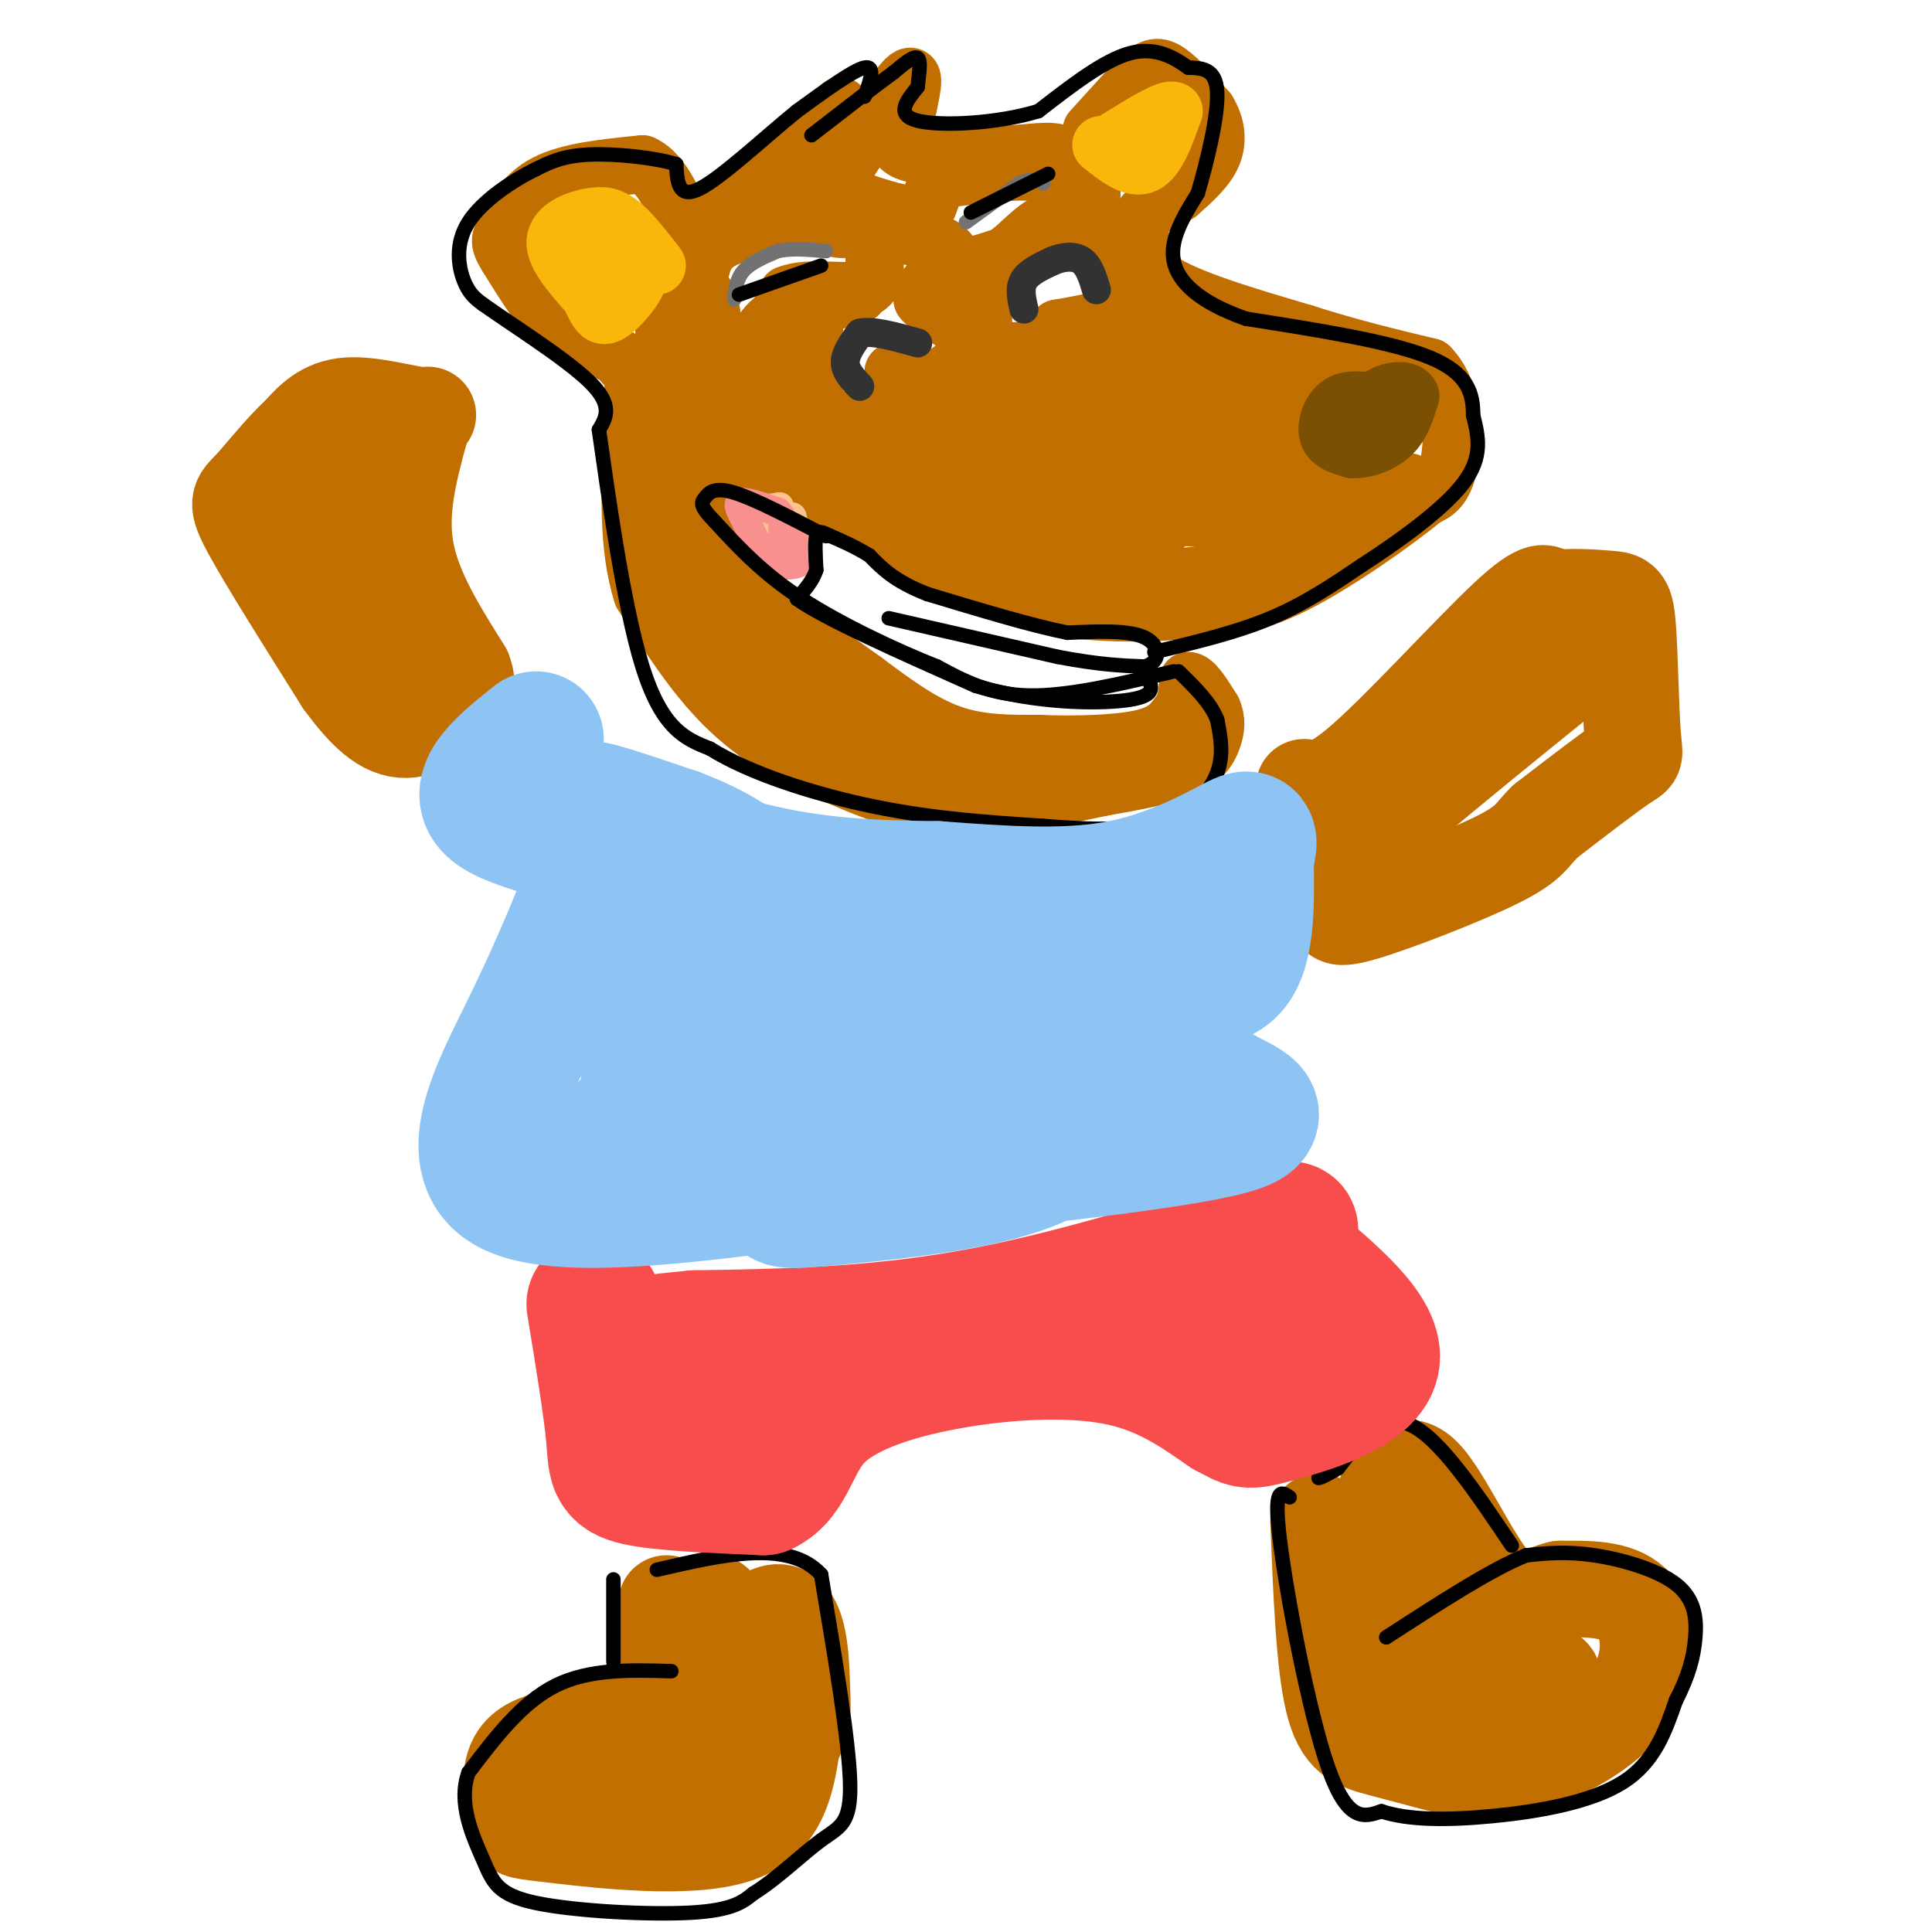 <svg viewBox='0 0 400 400' version='1.1' xmlns='http://www.w3.org/2000/svg' xmlns:xlink='http://www.w3.org/1999/xlink'><g fill='none' stroke='#C26F01' stroke-width='12' stroke-linecap='round' stroke-linejoin='round'><path d='M226,27c0.000,0.000 10.000,-11.000 10,-11'/><path d='M236,16c2.533,-2.289 3.867,-2.511 6,-1c2.133,1.511 5.067,4.756 8,8'/><path d='M250,23c1.778,2.889 2.222,6.111 1,9c-1.222,2.889 -4.111,5.444 -7,8'/><path d='M244,40c-3.044,2.044 -7.156,3.156 -8,6c-0.844,2.844 1.578,7.422 4,12'/><path d='M240,58c5.667,3.833 17.833,7.417 30,11'/><path d='M270,69c9.333,3.000 17.667,5.000 26,7'/><path d='M296,76c5.156,5.222 5.044,14.778 4,20c-1.044,5.222 -3.022,6.111 -5,7'/><path d='M295,103c-5.889,4.867 -18.111,13.533 -27,18c-8.889,4.467 -14.444,4.733 -20,5'/><path d='M248,126c-8.178,1.044 -18.622,1.156 -27,0c-8.378,-1.156 -14.689,-3.578 -21,-6'/><path d='M200,120c-10.000,-4.500 -24.500,-12.750 -39,-21'/><path d='M161,99c-9.000,-4.833 -12.000,-6.417 -15,-8'/><path d='M146,91c-1.333,2.500 2.833,12.750 7,23'/><path d='M153,114c1.267,5.311 0.933,7.089 5,11c4.067,3.911 12.533,9.956 21,16'/><path d='M179,141c6.467,4.844 12.133,8.956 18,11c5.867,2.044 11.933,2.022 18,2'/><path d='M215,154c7.111,0.311 15.889,0.089 21,-1c5.111,-1.089 6.556,-3.044 8,-5'/><path d='M244,148c1.667,-2.000 1.833,-4.500 2,-7'/><path d='M246,141c1.167,-0.167 3.083,2.917 5,6'/><path d='M251,147c0.929,1.976 0.750,3.917 0,6c-0.750,2.083 -2.071,4.310 -6,6c-3.929,1.690 -10.464,2.845 -17,4'/><path d='M228,163c-8.422,1.822 -20.978,4.378 -31,4c-10.022,-0.378 -17.511,-3.689 -25,-7'/><path d='M172,160c-8.022,-3.178 -15.578,-7.622 -22,-14c-6.422,-6.378 -11.711,-14.689 -17,-23'/><path d='M133,123c-3.167,-9.667 -2.583,-22.333 -2,-35'/><path d='M131,88c-0.329,-6.244 -0.150,-4.354 0,-6c0.150,-1.646 0.271,-6.828 3,0c2.729,6.828 8.065,25.665 12,36c3.935,10.335 6.467,12.167 9,14'/><path d='M155,132c5.512,6.310 14.792,15.083 25,20c10.208,4.917 21.345,5.976 25,6c3.655,0.024 -0.173,-0.988 -4,-2'/><path d='M201,156c-7.345,-2.048 -23.708,-6.167 -35,-9c-11.292,-2.833 -17.512,-4.381 -22,-11c-4.488,-6.619 -7.244,-18.310 -10,-30'/><path d='M134,106c-1.289,-8.844 0.489,-15.956 0,-21c-0.489,-5.044 -3.244,-8.022 -6,-11'/><path d='M128,74c-2.844,-2.111 -6.956,-1.889 -11,-5c-4.044,-3.111 -8.022,-9.556 -12,-16'/><path d='M105,53c-2.095,-3.345 -1.333,-3.708 0,-6c1.333,-2.292 3.238,-6.512 8,-9c4.762,-2.488 12.381,-3.244 20,-4'/><path d='M133,34c4.756,2.133 6.644,9.467 9,12c2.356,2.533 5.178,0.267 8,-2'/><path d='M150,44c5.333,-4.000 14.667,-13.000 24,-22'/><path d='M174,22c2.133,1.289 -4.533,15.511 -6,20c-1.467,4.489 2.267,-0.756 6,-6'/><path d='M174,36c3.778,-5.378 10.222,-15.822 13,-19c2.778,-3.178 1.889,0.911 1,5'/><path d='M188,22c-1.000,2.733 -4.000,7.067 -1,9c3.000,1.933 12.000,1.467 21,1'/><path d='M208,32c5.667,-0.200 9.333,-1.200 12,0c2.667,1.200 4.333,4.600 6,8'/><path d='M226,40c-0.133,0.311 -3.467,-2.911 -9,-4c-5.533,-1.089 -13.267,-0.044 -21,1'/><path d='M196,37c-3.844,1.800 -2.956,5.800 -5,7c-2.044,1.200 -7.022,-0.400 -12,-2'/><path d='M179,42c-2.222,0.844 -1.778,3.956 -3,5c-1.222,1.044 -4.111,0.022 -7,-1'/><path d='M169,46c-4.822,0.200 -13.378,1.200 -18,3c-4.622,1.800 -5.311,4.400 -6,7'/><path d='M145,56c-2.533,3.044 -5.867,7.156 -7,10c-1.133,2.844 -0.067,4.422 1,6'/><path d='M139,72c1.356,-1.911 4.244,-9.689 6,-11c1.756,-1.311 2.378,3.844 3,9'/><path d='M148,70c1.933,2.600 5.267,4.600 8,3c2.733,-1.600 4.867,-6.800 7,-12'/><path d='M163,61c4.289,-1.778 11.511,-0.222 15,-1c3.489,-0.778 3.244,-3.889 3,-7'/><path d='M181,53c0.378,-2.333 -0.178,-4.667 2,-5c2.178,-0.333 7.089,1.333 12,3'/><path d='M195,51c2.356,1.444 2.244,3.556 4,4c1.756,0.444 5.378,-0.778 9,-2'/><path d='M208,53c2.956,-1.911 5.844,-5.689 9,-7c3.156,-1.311 6.578,-0.156 10,1'/><path d='M227,47c3.156,1.800 6.044,5.800 7,9c0.956,3.200 -0.022,5.600 -1,8'/><path d='M233,64c-2.500,2.000 -8.250,3.000 -14,4'/><path d='M219,68c-1.702,1.107 1.042,1.875 -1,3c-2.042,1.125 -8.869,2.607 -12,1c-3.131,-1.607 -2.565,-6.304 -2,-11'/><path d='M204,61c-0.036,-2.333 0.875,-2.667 -1,-3c-1.875,-0.333 -6.536,-0.667 -9,0c-2.464,0.667 -2.732,2.333 -3,4'/><path d='M191,62c1.167,1.702 5.583,3.958 8,6c2.417,2.042 2.833,3.869 1,6c-1.833,2.131 -5.917,4.565 -10,7'/><path d='M190,81c-2.500,0.500 -3.750,-1.750 -5,-4'/><path d='M185,77c0.024,0.286 2.583,3.000 3,5c0.417,2.000 -1.310,3.286 -4,4c-2.690,0.714 -6.345,0.857 -10,1'/><path d='M174,87c-2.619,0.571 -4.167,1.500 -5,-3c-0.833,-4.500 -0.952,-14.429 0,-19c0.952,-4.571 2.976,-3.786 5,-3'/><path d='M174,62c2.274,-0.821 5.458,-1.375 3,-1c-2.458,0.375 -10.560,1.679 -15,4c-4.440,2.321 -5.220,5.661 -6,9'/><path d='M156,74c-3.476,1.190 -9.167,-0.333 -13,1c-3.833,1.333 -5.810,5.524 -2,8c3.810,2.476 13.405,3.238 23,4'/><path d='M164,87c4.330,1.681 3.656,3.884 2,2c-1.656,-1.884 -4.292,-7.853 -6,-9c-1.708,-1.147 -2.488,2.530 -2,5c0.488,2.470 2.244,3.735 4,5'/><path d='M162,90c5.556,5.089 17.444,15.311 28,21c10.556,5.689 19.778,6.844 29,8'/><path d='M219,119c11.444,1.467 25.556,1.133 36,-1c10.444,-2.133 17.222,-6.067 24,-10'/><path d='M279,108c7.378,-3.422 13.822,-6.978 13,-8c-0.822,-1.022 -8.911,0.489 -17,2'/><path d='M275,102c-5.267,-1.333 -9.933,-5.667 -11,-10c-1.067,-4.333 1.467,-8.667 4,-13'/><path d='M268,79c1.867,-3.356 4.533,-5.244 5,-3c0.467,2.244 -1.267,8.622 -3,15'/><path d='M270,91c-0.583,4.798 -0.542,9.292 -2,12c-1.458,2.708 -4.417,3.631 -9,4c-4.583,0.369 -10.792,0.185 -17,0'/><path d='M242,107c-11.512,-0.690 -31.792,-2.417 -42,-4c-10.208,-1.583 -10.345,-3.024 -11,-5c-0.655,-1.976 -1.827,-4.488 -3,-7'/><path d='M186,91c5.821,-1.774 21.875,-2.708 32,-7c10.125,-4.292 14.321,-11.940 18,-15c3.679,-3.060 6.839,-1.530 10,0'/><path d='M246,69c3.289,-0.133 6.511,-0.467 8,4c1.489,4.467 1.244,13.733 1,23'/><path d='M255,96c-1.284,-2.616 -4.993,-20.657 -10,-23c-5.007,-2.343 -11.311,11.011 -18,18c-6.689,6.989 -13.762,7.612 -17,7c-3.238,-0.612 -2.639,-2.461 1,-5c3.639,-2.539 10.320,-5.770 17,-9'/><path d='M228,84c4.821,-2.143 8.375,-3.000 3,-1c-5.375,2.000 -19.679,6.857 -30,9c-10.321,2.143 -16.661,1.571 -23,1'/><path d='M178,93c-4.940,0.405 -5.792,0.917 4,5c9.792,4.083 30.226,11.738 42,14c11.774,2.262 14.887,-0.869 18,-4'/><path d='M242,108c3.917,-1.857 4.708,-4.500 5,-9c0.292,-4.500 0.083,-10.857 -3,-11c-3.083,-0.143 -9.042,5.929 -15,12'/><path d='M229,100c0.976,-4.202 10.917,-20.708 14,-21c3.083,-0.292 -0.690,15.631 -1,22c-0.310,6.369 2.845,3.185 6,0'/><path d='M248,101c3.333,-0.222 8.667,-0.778 11,-5c2.333,-4.222 1.667,-12.111 1,-20'/><path d='M260,76c-10.067,-2.578 -35.733,0.978 -49,4c-13.267,3.022 -14.133,5.511 -15,8'/><path d='M196,88c-2.500,1.500 -1.250,1.250 0,1'/></g>
<g fill='none' stroke='#323232' stroke-width='6' stroke-linecap='round' stroke-linejoin='round'><path d='M178,80c-1.500,-1.583 -3.000,-3.167 -3,-5c0.000,-1.833 1.500,-3.917 3,-6'/><path d='M178,69c2.500,-0.667 7.250,0.667 12,2'/><path d='M212,64c-0.500,-2.167 -1.000,-4.333 0,-6c1.000,-1.667 3.500,-2.833 6,-4'/><path d='M218,54c2.133,-0.889 4.467,-1.111 6,0c1.533,1.111 2.267,3.556 3,6'/></g>
<g fill='none' stroke='#727272' stroke-width='3' stroke-linecap='round' stroke-linejoin='round'><path d='M152,62c0.250,-2.167 0.500,-4.333 2,-6c1.500,-1.667 4.250,-2.833 7,-4'/><path d='M161,52c2.833,-0.667 6.417,-0.333 10,0'/><path d='M200,46c0.000,0.000 11.000,-8.000 11,-8'/><path d='M211,38c2.667,-1.333 3.833,-0.667 5,0'/></g>
<g fill='none' stroke='#F9B70B' stroke-width='12' stroke-linecap='round' stroke-linejoin='round'><path d='M136,55c-2.833,-3.667 -5.667,-7.333 -8,-9c-2.333,-1.667 -4.167,-1.333 -6,-1'/><path d='M122,45c-2.800,0.467 -6.800,2.133 -7,5c-0.200,2.867 3.400,6.933 7,11'/><path d='M122,61c1.595,2.988 2.083,4.958 4,4c1.917,-0.958 5.262,-4.845 6,-7c0.738,-2.155 -1.131,-2.577 -3,-3'/><path d='M129,55c-1.167,-0.833 -2.583,-1.417 -4,-2'/><path d='M228,30c3.250,2.583 6.500,5.167 9,4c2.500,-1.167 4.250,-6.083 6,-11'/><path d='M243,23c-1.000,-0.833 -6.500,2.583 -12,6'/></g>
<g fill='none' stroke='#7C5002' stroke-width='12' stroke-linecap='round' stroke-linejoin='round'><path d='M283,83c-2.200,-0.178 -4.400,-0.356 -6,1c-1.600,1.356 -2.600,4.244 -2,6c0.600,1.756 2.800,2.378 5,3'/><path d='M280,93c2.378,0.156 5.822,-0.956 8,-3c2.178,-2.044 3.089,-5.022 4,-8'/><path d='M292,82c-0.533,-1.511 -3.867,-1.289 -6,0c-2.133,1.289 -3.067,3.644 -4,6'/></g>
<g fill='none' stroke='#FCC392' stroke-width='6' stroke-linecap='round' stroke-linejoin='round'><path d='M164,107c0.000,0.000 2.000,8.000 2,8'/><path d='M166,115c-0.933,1.511 -4.267,1.289 -6,0c-1.733,-1.289 -1.867,-3.644 -2,-6'/><path d='M158,109c-0.711,-1.556 -1.489,-2.444 -1,-3c0.489,-0.556 2.244,-0.778 4,-1'/><path d='M161,105c0.667,-0.167 0.333,-0.083 0,0'/></g>
<g fill='none' stroke='#F99090' stroke-width='6' stroke-linecap='round' stroke-linejoin='round'><path d='M165,110c0.917,2.417 1.833,4.833 1,6c-0.833,1.167 -3.417,1.083 -6,1'/><path d='M160,117c-2.000,-1.500 -4.000,-5.750 -6,-10'/><path d='M154,107c-1.244,-2.311 -1.356,-3.089 0,-3c1.356,0.089 4.178,1.044 7,2'/><path d='M161,106c1.333,1.333 1.167,3.667 1,6'/><path d='M162,112c0.167,1.000 0.083,0.500 0,0'/></g>
<g fill='none' stroke='#000000' stroke-width='3' stroke-linecap='round' stroke-linejoin='round'><path d='M184,128c0.000,0.000 35.000,8.000 35,8'/><path d='M219,136c8.833,1.667 13.417,1.833 18,2'/><path d='M237,138c3.511,-0.978 3.289,-4.422 0,-6c-3.289,-1.578 -9.644,-1.289 -16,-1'/><path d='M221,131c-7.500,-1.500 -18.250,-4.750 -29,-8'/><path d='M192,123c-6.833,-2.667 -9.417,-5.333 -12,-8'/><path d='M180,115c-3.333,-2.000 -5.667,-3.000 -8,-4'/><path d='M172,111c-1.911,-0.933 -2.689,-1.267 -3,0c-0.311,1.267 -0.156,4.133 0,7'/><path d='M169,118c-0.667,2.167 -2.333,4.083 -4,6'/><path d='M165,124c5.500,4.000 21.250,11.000 37,18'/><path d='M202,142c12.422,3.644 24.978,3.756 31,3c6.022,-0.756 5.511,-2.378 5,-4'/><path d='M238,141c0.833,-1.000 0.417,-1.500 0,-2'/><path d='M239,135c8.417,-2.000 16.833,-4.000 24,-7c7.167,-3.000 13.083,-7.000 19,-11'/><path d='M282,117c7.533,-4.867 16.867,-11.533 21,-17c4.133,-5.467 3.067,-9.733 2,-14'/><path d='M305,86c0.000,-4.489 -1.000,-8.711 -9,-12c-8.000,-3.289 -23.000,-5.644 -38,-8'/><path d='M258,66c-9.467,-3.289 -14.133,-7.511 -15,-12c-0.867,-4.489 2.067,-9.244 5,-14'/><path d='M248,40c1.933,-6.622 4.267,-16.178 4,-21c-0.267,-4.822 -3.133,-4.911 -6,-5'/><path d='M246,14c-2.756,-1.978 -6.644,-4.422 -12,-3c-5.356,1.422 -12.178,6.711 -19,12'/><path d='M215,23c-8.511,2.622 -20.289,3.178 -25,2c-4.711,-1.178 -2.356,-4.089 0,-7'/><path d='M190,18c0.222,-2.556 0.778,-5.444 0,-6c-0.778,-0.556 -2.889,1.222 -5,3'/><path d='M185,15c-3.667,2.667 -10.333,7.833 -17,13'/><path d='M179,20c1.167,-3.250 2.333,-6.500 0,-6c-2.333,0.500 -8.167,4.750 -14,9'/><path d='M165,23c-6.400,5.178 -15.400,13.622 -20,16c-4.600,2.378 -4.800,-1.311 -5,-5'/><path d='M140,34c-4.289,-1.356 -12.511,-2.244 -18,-2c-5.489,0.244 -8.244,1.622 -11,3'/><path d='M111,35c-4.762,2.298 -11.167,6.542 -14,11c-2.833,4.458 -2.095,9.131 -1,12c1.095,2.869 2.548,3.935 4,5'/><path d='M100,63c5.422,3.889 16.978,11.111 22,16c5.022,4.889 3.511,7.444 2,10'/><path d='M124,89c1.689,11.689 4.911,35.911 9,49c4.089,13.089 9.044,15.044 14,17'/><path d='M147,155c8.178,5.133 21.622,9.467 34,12c12.378,2.533 23.689,3.267 35,4'/><path d='M216,171c10.417,0.857 18.958,1.000 25,-1c6.042,-2.000 9.583,-6.143 11,-10c1.417,-3.857 0.708,-7.429 0,-11'/><path d='M252,149c-1.333,-3.500 -4.667,-6.750 -8,-10'/><path d='M243,139c-10.917,2.583 -21.833,5.167 -30,5c-8.167,-0.167 -13.583,-3.083 -19,-6'/><path d='M194,138c-8.378,-3.333 -19.822,-8.667 -28,-14c-8.178,-5.333 -13.089,-10.667 -18,-16'/><path d='M148,108c-3.369,-3.440 -2.792,-4.042 -2,-5c0.792,-0.958 1.798,-2.274 6,-1c4.202,1.274 11.601,5.137 19,9'/><path d='M201,44c0.000,0.000 16.000,-8.000 16,-8'/><path d='M153,61c0.000,0.000 17.000,-6.000 17,-6'/></g>
<g fill='none' stroke='#C26F01' stroke-width='20' stroke-linecap='round' stroke-linejoin='round'><path d='M270,163c2.467,0.600 4.933,1.200 13,-6c8.067,-7.200 21.733,-22.200 29,-29c7.267,-6.800 8.133,-5.400 9,-4'/><path d='M321,124c3.879,-0.641 9.075,-0.244 12,0c2.925,0.244 3.578,0.333 4,6c0.422,5.667 0.614,16.910 1,22c0.386,5.090 0.968,4.026 -2,6c-2.968,1.974 -9.484,6.987 -16,12'/><path d='M320,170c-3.120,2.992 -2.919,4.472 -10,8c-7.081,3.528 -21.445,9.104 -28,11c-6.555,1.896 -5.301,0.113 -5,-2c0.301,-2.113 -0.349,-4.557 -1,-7'/><path d='M276,180c9.000,-8.833 32.000,-27.417 55,-46'/><path d='M331,134c8.667,-7.000 2.833,-1.500 -3,4'/><path d='M96,139c-5.250,-8.333 -10.500,-16.667 -12,-25c-1.500,-8.333 0.750,-16.667 3,-25'/><path d='M87,89c1.238,-4.357 2.833,-2.750 0,-3c-2.833,-0.250 -10.095,-2.357 -15,-2c-4.905,0.357 -7.452,3.179 -10,6'/><path d='M62,90c-3.583,3.250 -7.542,8.375 -10,11c-2.458,2.625 -3.417,2.750 0,9c3.417,6.250 11.208,18.625 19,31'/><path d='M71,141c5.421,7.456 9.474,10.596 14,10c4.526,-0.596 9.526,-4.930 11,-8c1.474,-3.070 -0.579,-4.877 -4,-7c-3.421,-2.123 -8.211,-4.561 -13,-7'/><path d='M79,129c-4.417,-1.083 -8.958,-0.292 -10,-8c-1.042,-7.708 1.417,-23.917 4,-25c2.583,-1.083 5.292,12.958 8,27'/><path d='M81,123c3.500,8.667 8.250,16.833 13,25'/><path d='M138,332c0.222,8.756 0.444,17.511 -5,22c-5.444,4.489 -16.556,4.711 -22,7c-5.444,2.289 -5.222,6.644 -5,11'/><path d='M106,372c-0.557,3.000 0.552,5.000 1,6c0.448,1.000 0.236,1.000 9,2c8.764,1.000 26.504,3.000 36,0c9.496,-3.000 10.748,-11.000 12,-19'/><path d='M164,361c2.345,-4.417 2.208,-5.958 2,-12c-0.208,-6.042 -0.488,-16.583 -6,-15c-5.512,1.583 -16.256,15.292 -27,29'/><path d='M133,363c-4.106,5.450 -0.871,4.576 2,5c2.871,0.424 5.378,2.144 11,0c5.622,-2.144 14.360,-8.154 16,-11c1.640,-2.846 -3.817,-2.527 -11,0c-7.183,2.527 -16.091,7.264 -25,12'/><path d='M126,369c-0.500,-4.167 10.750,-20.583 22,-37'/><path d='M273,315c0.578,14.622 1.156,29.244 3,37c1.844,7.756 4.956,8.644 10,10c5.044,1.356 12.022,3.178 19,5'/><path d='M305,367c6.863,0.033 14.520,-2.383 21,-6c6.480,-3.617 11.783,-8.435 14,-14c2.217,-5.565 1.348,-11.876 -2,-15c-3.348,-3.124 -9.174,-3.062 -15,-3'/><path d='M323,329c-4.480,0.949 -8.180,4.821 -13,0c-4.820,-4.821 -10.759,-18.337 -15,-23c-4.241,-4.663 -6.783,-0.475 -8,3c-1.217,3.475 -1.108,6.238 -1,9'/><path d='M286,318c0.968,7.538 3.889,21.882 8,29c4.111,7.118 9.411,7.011 14,6c4.589,-1.011 8.466,-2.926 11,-4c2.534,-1.074 3.724,-1.307 1,-3c-2.724,-1.693 -9.362,-4.847 -16,-8'/><path d='M304,338c-3.333,-1.333 -3.667,-0.667 -4,0'/></g>
<g fill='none' stroke='#000000' stroke-width='3' stroke-linecap='round' stroke-linejoin='round'><path d='M127,327c0.000,0.000 0.000,17.000 0,17'/><path d='M127,345c0.000,0.000 0.100,0.100 0.1,0.1'/><path d='M139,346c-8.500,-0.250 -17.000,-0.500 -24,3c-7.000,3.500 -12.500,10.750 -18,18'/><path d='M97,367c-2.303,6.360 0.939,13.262 3,18c2.061,4.738 2.939,7.314 11,9c8.061,1.686 23.303,2.482 32,2c8.697,-0.482 10.848,-2.241 13,-4'/><path d='M156,392c4.750,-2.905 10.125,-8.167 14,-11c3.875,-2.833 6.250,-3.238 6,-12c-0.250,-8.762 -3.125,-25.881 -6,-43'/><path d='M170,326c-6.667,-7.333 -20.333,-4.167 -34,-1'/><path d='M267,310c-1.711,-1.222 -3.422,-2.444 -2,9c1.422,11.444 5.978,35.556 10,47c4.022,11.444 7.511,10.222 11,9'/><path d='M286,375c5.429,1.833 13.500,1.917 23,1c9.500,-0.917 20.429,-2.833 27,-7c6.571,-4.167 8.786,-10.583 11,-17'/><path d='M347,352c2.624,-5.003 3.683,-9.011 4,-13c0.317,-3.989 -0.107,-7.959 -4,-11c-3.893,-3.041 -11.255,-5.155 -17,-6c-5.745,-0.845 -9.872,-0.423 -14,0'/><path d='M316,322c-7.167,2.833 -18.083,9.917 -29,17'/><path d='M313,320c-7.500,-11.167 -15.000,-22.333 -21,-25c-6.000,-2.667 -10.500,3.167 -15,9'/><path d='M277,304c-3.167,1.833 -3.583,1.917 -4,2'/></g>
<g fill='none' stroke='#F84D4D' stroke-width='28' stroke-linecap='round' stroke-linejoin='round'><path d='M123,270c1.711,10.444 3.422,20.889 4,27c0.578,6.111 0.022,7.889 5,9c4.978,1.111 15.489,1.556 26,2'/><path d='M158,308c5.362,-2.472 5.767,-9.652 11,-15c5.233,-5.348 15.293,-8.863 27,-11c11.707,-2.137 25.059,-2.896 35,-1c9.941,1.896 16.470,6.448 23,11'/><path d='M254,292c4.417,2.321 3.958,2.625 10,1c6.042,-1.625 18.583,-5.179 20,-11c1.417,-5.821 -8.292,-13.911 -18,-22'/><path d='M266,260c-1.024,-5.202 5.417,-7.208 -4,-4c-9.417,3.208 -34.690,11.631 -57,16c-22.310,4.369 -41.655,4.685 -61,5'/><path d='M144,277c-11.000,1.000 -8.000,1.000 -5,1'/><path d='M266,280c0.000,0.000 -59.000,-1.000 -59,-1'/><path d='M144,294c0.000,0.000 0.100,0.100 0.1,0.1'/></g>
<g fill='none' stroke='#8DC4F4' stroke-width='28' stroke-linecap='round' stroke-linejoin='round'><path d='M111,153c-6.444,5.156 -12.889,10.311 -9,14c3.889,3.689 18.111,5.911 23,9c4.889,3.089 0.444,7.044 -4,11'/><path d='M121,187c-2.321,5.869 -6.125,15.042 -12,27c-5.875,11.958 -13.821,26.702 -3,32c10.821,5.298 40.411,1.149 70,-3'/><path d='M176,243c27.940,-2.155 62.792,-6.042 76,-9c13.208,-2.958 4.774,-4.988 0,-8c-4.774,-3.012 -5.887,-7.006 -7,-11'/><path d='M245,215c-3.286,-4.571 -8.000,-10.500 -6,-12c2.000,-1.500 10.714,1.429 15,-2c4.286,-3.429 4.143,-13.214 4,-23'/><path d='M258,178c0.929,-4.774 1.250,-5.208 -3,-3c-4.250,2.208 -13.071,7.060 -24,9c-10.929,1.940 -23.964,0.970 -37,0'/><path d='M194,184c-12.440,-0.131 -25.042,-0.458 -39,-4c-13.958,-3.542 -29.274,-10.298 -32,-12c-2.726,-1.702 7.137,1.649 17,5'/><path d='M140,173c6.209,2.372 13.231,5.801 17,11c3.769,5.199 4.286,12.166 5,16c0.714,3.834 1.625,4.533 -3,5c-4.625,0.467 -14.786,0.703 -20,6c-5.214,5.297 -5.481,15.657 -4,18c1.481,2.343 4.709,-3.331 6,-9c1.291,-5.669 0.646,-11.335 0,-17'/><path d='M141,203c-0.889,3.295 -3.112,20.032 -7,27c-3.888,6.968 -9.441,4.166 3,1c12.441,-3.166 42.876,-6.696 63,-11c20.124,-4.304 29.937,-9.383 33,-10c3.063,-0.617 -0.622,3.226 -9,7c-8.378,3.774 -21.448,7.478 -32,9c-10.552,1.522 -18.586,0.864 -23,-1c-4.414,-1.864 -5.207,-4.932 -6,-8'/><path d='M163,217c-0.984,-2.792 -0.442,-5.772 8,-10c8.442,-4.228 24.786,-9.705 33,-9c8.214,0.705 8.300,7.593 8,13c-0.300,5.407 -0.984,9.334 -2,12c-1.016,2.666 -2.362,4.071 -6,6c-3.638,1.929 -9.566,4.382 -16,3c-6.434,-1.382 -13.374,-6.599 -17,-9c-3.626,-2.401 -3.937,-1.987 1,-3c4.937,-1.013 15.121,-3.454 27,-4c11.879,-0.546 25.452,0.802 30,3c4.548,2.198 0.071,5.246 -2,8c-2.071,2.754 -1.734,5.216 -10,8c-8.266,2.784 -25.133,5.892 -42,9'/><path d='M175,244c-8.891,1.411 -10.119,0.440 -12,-1c-1.881,-1.440 -4.415,-3.348 -2,-6c2.415,-2.652 9.778,-6.049 19,-7c9.222,-0.951 20.303,0.543 28,2c7.697,1.457 12.010,2.877 11,5c-1.010,2.123 -7.343,4.951 -17,7c-9.657,2.049 -22.638,3.321 -30,4c-7.362,0.679 -9.103,0.765 -10,0c-0.897,-0.765 -0.948,-2.383 -1,-4'/></g>
</svg>